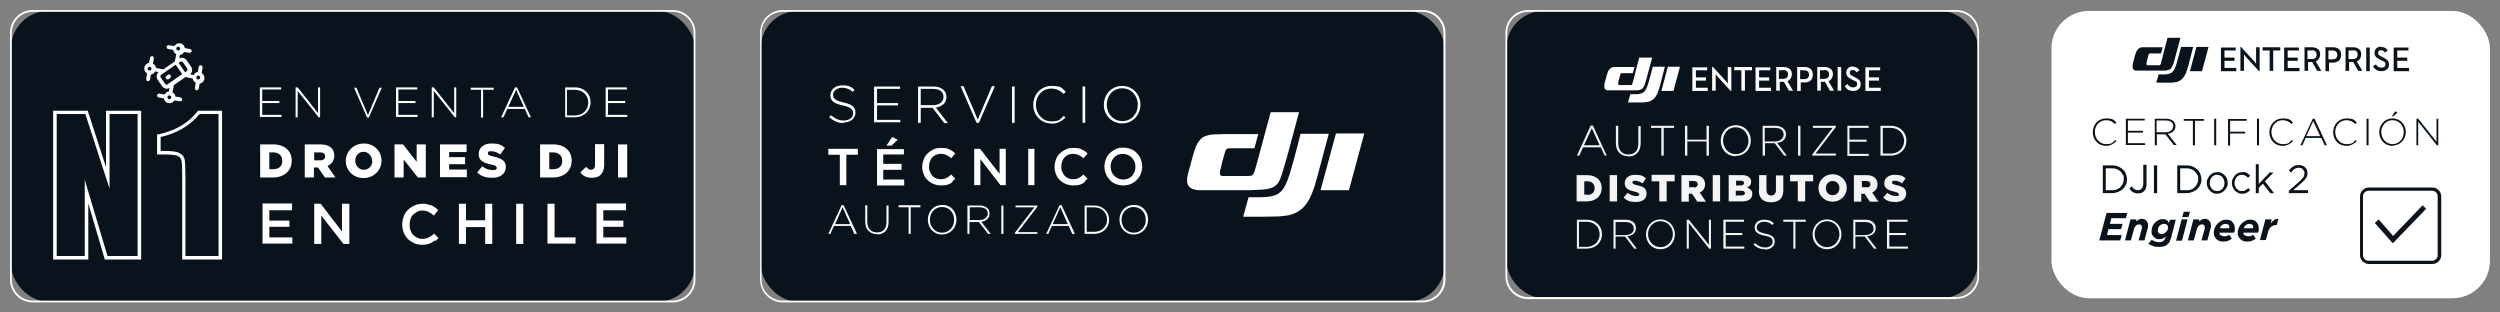 <svg xmlns="http://www.w3.org/2000/svg" id="Capa_1" viewBox="0 0 846.6 105.8"><rect x="0" y="0" width="846.6" height="105.8" fill="#808080" stroke="none"/><defs><style>
      .st0, .st1 {
        fill: #fff;
      }

      .st0, .st2 {
        fill-rule: evenodd;
      }

      .st3, .st2 {
        fill: #0a121b;
      }

      .st4 {
        fill: #f4f4f4;
      }
    </style></defs><g><rect class="st3" x="510.1" y="3.7" width="159.8" height="97.3" rx="12.7" ry="12.7"></rect><path class="st1" d="M662.5,101.3h-145c-4.3,0-7.7-3.5-7.7-7.7V11.1c0-4.3,3.5-7.7,7.7-7.7h145c4.3,0,7.7,3.5,7.7,7.7v82.4c0,4.3-3.5,7.7-7.7,7.7ZM517.5,4c-3.9,0-7.1,3.2-7.1,7.1v82.4c0,3.9,3.2,7.1,7.1,7.1h145c3.9,0,7.1-3.2,7.1-7.1V11.1c0-3.9-3.2-7.1-7.1-7.1h-145Z"></path></g><rect class="st1" x="694.7" y="3.7" width="148.5" height="97.3" rx="12.7" ry="12.7"></rect><g><path class="st2" d="M796.7,17.1h-1.4v2.9h1.4c1.1,0,1.7-.5,1.7-1.5s-.6-1.5-1.7-1.5M782.8,17.1h-1.4v2.9h1.4c1.1,0,1.7-.5,1.7-1.5s-.6-1.5-1.7-1.5M789.8,17.1h-1.3v3h1.3c1.1,0,1.7-.5,1.7-1.5s-.6-1.5-1.7-1.5M802.5,24.1h-1.2v-8h1.2v8ZM787.3,16h2.6c.9,0,1.6.2,2.1.6.5.4.8,1.1.8,2s-.3,1.5-.8,2c-.5.4-1.1.6-1.9.6h-.1s-1.3,0-1.3,0v2.9h-1.2v-8h2.6-2.6ZM796.7,16c.9,0,1.6.2,2.1.6.6.4.8,1.1.8,1.9s-.5,1.9-1.5,2.3h0s1.9,3.2,1.9,3.2h-1.4l-1.7-3h-1.4v3h-1.2v-8h2.7ZM782.8,16c.9,0,1.6.2,2.1.6.6.4.8,1.1.8,1.9s-.5,1.9-1.5,2.3h0s1.9,3.2,1.9,3.2h-1.4l-1.7-3h-1.4v3h-1.2v-8h2.7ZM778.5,16v1.1h-3.8v2.4h3.4v1.1h-3.4v2.4h4v1.1h-5.2v-8h5.1ZM757.1,16v1.1h-3.8v2.4h3.4v1.1h-3.4v2.4h4v1.1h-5.2v-8h5.1ZM772.2,16v1.1h-2.4v6.9h-1.2v-6.9h-2.4v-1.1h6ZM815.6,16v1.1h-3.8v2.4h3.4v1.1h-3.4v2.4h4v1.1h-5.2v-8h5.1ZM758.9,15.9l4.4,4.8c.1.1.2.3.4.5h0c0,0,.3.4.3.4h0c0-.2,0-.2,0-.2,0,0,0-.1,0-.2,0-.3,0-.5,0-.7h0v-4.5h1.2v8.1h-.2l-4.4-4.8c-.1-.1-.3-.3-.4-.5h0c0,0-.3-.4-.3-.4v.4c0,.3,0,.5,0,.7h0v4.5h-1.2v-8.1h.2ZM806.4,15.9c1,0,1.7.4,2.2,1.2h0c0,0-1,.7-1,.7-.3-.5-.7-.8-1.3-.8s-1,.3-1,.9.4.9,1.1,1.2h0s.5.3.5.3c.7.3,1.2.7,1.6,1,.4.4.5.9.5,1.5s-.2,1.2-.7,1.6c-.5.4-1.1.6-1.9.6s-1.3-.2-1.8-.5c-.4-.3-.7-.6-1-1.1h0c0-.1,1-.7,1-.7.2.4.5.6.7.8.3.2.7.3,1.1.3.9,0,1.4-.4,1.4-1.1s-.1-.6-.3-.8c-.2-.2-.5-.3-.9-.5h-.1s-.5-.3-.5-.3c-.6-.3-1.1-.6-1.4-.9-.3-.4-.5-.9-.5-1.4s.2-1.1.6-1.5c.4-.4,1-.6,1.6-.6"></path><path class="st2" d="M734.3,12.8h4.1c-.4,1.6-.9,3.2-1.3,4.8-.3,1.1-.6,2.2-.9,3.3-.1.5-.3,1-.5,1.4-.2.4-.3.7-.6,1-.2.2-.5.3-.8.4-.4.1-.8.2-1.2.2-.6,0-1.1,0-1.7,0-1.3,0-3.7,0-5,0-.5,0-.9,0-1.4,0-.3,0-.7,0-1,0-.2,0-.5,0-.7,0-.2,0-.3,0-.4-.1-.5-.2-.7-.6-.7-1.1,0-.3,0-.6,0-.8,0-.4.2-.8.3-1.2.2-.7.5-2.1.8-2.8.2-.6.5-1.1,1-1.5.3-.2.6-.3,1-.4.3,0,.5,0,.8,0,.4,0,.9,0,1.3,0,.6,0,1.2,0,1.9,0,1,0,2.1,0,3.1,0-.2.7-.4,1.4-.6,2.1-.9,0-1.9,0-2.8,0-.3,0-.5,0-.8,0,0,0-.2,0-.3,0-.1,0-.2.1-.2.2,0,.2-.1.3-.2.5,0,.3-.1.5-.2.8-.1.4-.2.8-.3,1.2,0,.1,0,.3-.1.4,0,.1,0,.2,0,.3,0,.1,0,.3,0,.4,0,.1.2.1.3.2.1,0,.3,0,.4,0,.2,0,.4,0,.6,0,.6,0,1.2,0,1.8,0,.3,0,.5,0,.8,0,.2,0,.4,0,.5,0,.1,0,.2,0,.3-.2,0,0,.1-.2.1-.3,0-.2.2-.5.2-.7.3-.9.5-1.8.7-2.7l.7-2.7.7-2.7h4.1-4.1ZM747.9,15.9l-2.2,8.2h-4.1l2.2-8.2h4.1ZM742.7,15.9c-.4,1.7-.9,3.3-1.3,5-.2.8-.4,1.7-.7,2.5-.2.8-.5,1.6-1,2.4-.5.8-1,1.3-1.9,1.7-.3.2-.7.3-1,.3-.5.1-1,.1-1.5.2-1.1,0-3.3,0-4.7,0h-.4s.8-2.8.8-2.8c.6,0,1.2,0,1.7,0,.6,0,1.2,0,1.7-.2.6-.1,1.1-.4,1.5-.9.4-.4.6-1,.8-1.5.4-1,.7-2.3,1-3.3.3-1.1.6-2.2.9-3.4h4.1Z"></path></g><g><path class="st0" d="M617.7,23.8h-1.4v2.9h1.4c1.1,0,1.7-.5,1.7-1.5s-.6-1.5-1.7-1.5M603.8,23.8h-1.4v2.9h1.4c1.1,0,1.7-.5,1.7-1.5s-.6-1.5-1.7-1.5M610.9,23.8h-1.3v3h1.3c1.1,0,1.7-.5,1.7-1.5s-.6-1.5-1.7-1.5M623.5,30.7h-1.2v-8h1.2v8ZM608.4,22.7h2.6c.9,0,1.6.2,2.1.6.5.4.8,1.1.8,2s-.3,1.5-.8,2c-.5.4-1.1.6-1.9.6h-.1s-1.3,0-1.3,0v2.9h-1.2v-8h2.6-2.6ZM617.8,22.7c.9,0,1.6.2,2.1.6.6.4.8,1.1.8,1.9s-.5,1.9-1.5,2.3h0s1.9,3.2,1.9,3.2h-1.4l-1.7-3h-1.4v3h-1.2v-8h2.7ZM603.9,22.7c.9,0,1.6.2,2.1.6.6.4.8,1.1.8,1.9s-.5,1.9-1.5,2.3h0s1.9,3.2,1.9,3.2h-1.4l-1.7-3h-1.4v3h-1.2v-8h2.7ZM599.5,22.7v1.1h-3.8v2.4h3.4v1.1h-3.4v2.4h4v1.1h-5.2v-8h5.1ZM578.1,22.7v1.1h-3.8v2.4h3.4v1.1h-3.4v2.4h4v1.1h-5.2v-8h5.1ZM593.3,22.7v1.1h-2.4v6.9h-1.2v-6.9h-2.4v-1.1h6ZM636.7,22.7v1.1h-3.8v2.4h3.4v1.1h-3.4v2.4h4v1.1h-5.2v-8h5.1ZM580,22.6l4.4,4.8c.1.1.2.3.4.5h0c0,0,.3.4.3.4h0c0-.2,0-.2,0-.2,0,0,0-.1,0-.2,0-.3,0-.5,0-.7h0v-4.5h1.2v8.1h-.2l-4.4-4.8c-.1-.1-.3-.3-.4-.5h0c0,0-.3-.4-.3-.4v.4c0,.3,0,.5,0,.7h0v4.5h-1.2v-8.1h.2ZM627.5,22.6c1,0,1.7.4,2.2,1.2h0c0,0-1,.7-1,.7-.3-.5-.7-.8-1.3-.8s-1,.3-1,.9.4.9,1.1,1.2h0s.5.3.5.3c.7.3,1.2.7,1.6,1,.4.4.5.9.5,1.5s-.2,1.2-.7,1.6c-.5.4-1.1.6-1.9.6s-1.3-.2-1.8-.5c-.4-.3-.7-.6-1-1.1h0c0-.1,1-.7,1-.7.2.4.5.6.7.8.3.2.7.3,1.1.3.9,0,1.4-.4,1.4-1.1s-.1-.6-.3-.8c-.2-.2-.5-.3-.9-.5h-.1s-.5-.3-.5-.3c-.6-.3-1.1-.6-1.4-.9-.3-.4-.5-.9-.5-1.4s.2-1.1.6-1.5c.4-.4,1-.6,1.6-.6"></path><path class="st0" d="M555.4,19.5h4.1c-.4,1.6-.9,3.2-1.3,4.8-.3,1.1-.6,2.2-.9,3.3-.1.5-.3,1-.5,1.4-.2.4-.3.7-.6,1-.2.2-.5.3-.8.4-.4.1-.8.2-1.2.2-.6,0-1.1,0-1.7,0-1.3,0-3.7,0-5,0-.5,0-.9,0-1.4,0-.3,0-.7,0-1,0-.2,0-.5,0-.7,0-.2,0-.3,0-.4-.1-.5-.2-.7-.6-.7-1.1,0-.3,0-.6,0-.8,0-.4.2-.8.3-1.2.2-.7.5-2.1.8-2.8.2-.6.5-1.1,1-1.5.3-.2.6-.3,1-.4.3,0,.5,0,.8,0,.4,0,.9,0,1.3,0,.6,0,1.2,0,1.9,0,1,0,2.1,0,3.1,0-.2.7-.4,1.4-.6,2.1-.9,0-1.9,0-2.8,0-.3,0-.5,0-.8,0,0,0-.2,0-.3,0-.1,0-.2.1-.2.2,0,.2-.1.3-.2.5,0,.3-.1.5-.2.8-.1.4-.2.8-.3,1.2,0,.1,0,.3-.1.4,0,.1,0,.2,0,.3,0,.1,0,.3,0,.4,0,.1.2.1.3.2.1,0,.3,0,.4,0,.2,0,.4,0,.6,0,.6,0,1.2,0,1.8,0,.3,0,.5,0,.8,0,.2,0,.4,0,.5,0,.1,0,.2,0,.3-.2,0,0,.1-.2.1-.3,0-.2.2-.5.2-.7.3-.9.5-1.8.7-2.7l.7-2.7.7-2.7h4.1-4.1ZM568.9,22.6l-2.2,8.2h-4.1l2.2-8.2h4.1ZM563.8,22.6c-.4,1.7-.9,3.3-1.3,5-.2.8-.4,1.7-.7,2.5-.2.8-.5,1.6-1,2.4-.5.8-1,1.3-1.9,1.7-.3.2-.7.3-1,.3-.5.1-1,.1-1.5.2-1.1,0-3.3,0-4.7,0h-.4s.8-2.8.8-2.8c.6,0,1.2,0,1.7,0,.6,0,1.2,0,1.7-.2.6-.1,1.1-.4,1.5-.9.4-.4.6-1,.8-1.5.4-1,.7-2.3,1-3.3.3-1.1.6-2.2.9-3.4h4.1Z"></path></g><g><path class="st3" d="M719.9,62.5c-.2.6-.6,1.1-1,1.5s-1,.7-1.6,1c-.6.2-1.3.4-2,.4h-3.2v-9.4h3.2c.7,0,1.4.1,2,.4.6.2,1.1.6,1.6,1s.8.9,1,1.5c.2.6.4,1.2.4,1.8s-.1,1.3-.4,1.9ZM718.9,59.3c-.2-.5-.4-.8-.8-1.2s-.7-.6-1.2-.8c-.5-.2-1-.3-1.6-.3h-2.2v7.4h2.2c.6,0,1.1,0,1.6-.3.5-.2.9-.4,1.2-.8.3-.3.6-.7.8-1.2.2-.4.3-.9.3-1.5s0-1-.3-1.5Z"></path><path class="st3" d="M726.7,63.7c-.1.4-.3.7-.6,1-.3.3-.6.5-.9.6-.4.1-.7.2-1.2.2-.7,0-1.3-.2-1.8-.5-.5-.3-.8-.7-1.1-1.2l.8-.7c.3.4.6.8.9,1s.7.3,1.2.3,1-.2,1.3-.6.5-.9.5-1.7v-6.3h1.1v6.3c0,.5,0,1-.2,1.4Z"></path><path class="st3" d="M730.5,56v9.4h-1.1v-9.4h1.1Z"></path><path class="st3" d="M745.1,62.5c-.2.6-.6,1.1-1,1.5s-1,.7-1.6,1c-.6.2-1.3.4-2,.4h-3.2v-9.4h3.2c.7,0,1.4.1,2,.4.6.2,1.1.6,1.6,1s.8.9,1,1.5c.2.6.4,1.2.4,1.8s-.1,1.3-.4,1.9ZM744.1,59.3c-.2-.5-.4-.8-.8-1.2s-.7-.6-1.2-.8c-.5-.2-1-.3-1.6-.3h-2.2v7.4h2.2c.6,0,1.1,0,1.6-.3.5-.2.9-.4,1.2-.8.3-.3.6-.7.8-1.2.2-.4.3-.9.3-1.5s0-1-.3-1.5Z"></path><path class="st3" d="M754.1,63.3c-.2.4-.4.8-.8,1.2-.3.3-.7.6-1.1.8-.4.2-.9.3-1.4.3s-1,0-1.4-.3c-.4-.2-.8-.4-1.1-.8s-.6-.7-.7-1.1c-.2-.4-.3-.9-.3-1.4s0-1,.3-1.4c.2-.4.4-.8.7-1.2.3-.3.7-.6,1.1-.8.4-.2.9-.3,1.5-.3s1,0,1.4.3c.4.2.8.4,1.1.8.3.3.6.7.7,1.1.2.4.3.9.3,1.4s0,1-.3,1.4ZM753.1,60.9c-.1-.3-.3-.6-.5-.9s-.5-.4-.8-.6c-.3-.1-.7-.2-1-.2s-.7,0-1,.2c-.3.1-.6.3-.8.6s-.4.5-.5.9c-.1.3-.2.7-.2,1s0,.7.2,1.1c.1.3.3.6.5.9s.5.4.8.6c.3.1.6.2,1,.2s.7,0,1-.2c.3-.1.6-.3.8-.6.2-.2.4-.5.5-.8.1-.3.2-.7.2-1s0-.7-.2-1.1Z"></path><path class="st3" d="M760.9,65.2c-.4.3-1,.4-1.6.4s-1,0-1.4-.3c-.4-.2-.8-.4-1.1-.8s-.6-.7-.7-1.1c-.2-.4-.3-.9-.3-1.4s0-1,.3-1.4c.2-.4.4-.8.7-1.2.3-.3.7-.6,1.1-.8.4-.2.9-.3,1.4-.3s.6,0,.9,0c.3,0,.5.1.7.3s.4.2.6.4c.2.2.4.3.5.5l-.7.7c-.3-.3-.6-.5-.9-.7-.3-.2-.7-.3-1.2-.3s-.7,0-1,.2c-.3.1-.6.3-.8.6s-.4.5-.5.9c-.1.3-.2.7-.2,1s0,.7.2,1.1c.1.3.3.6.5.9.2.2.5.4.8.6s.6.2,1,.2.8,0,1.2-.3c.3-.2.7-.4.9-.7l.7.6c-.3.4-.7.7-1.2,1Z"></path><path class="st3" d="M770,65.4h-1.2l-2.5-3.2-1.4,1.4v1.8h-1v-9.8h1v6.7l3.7-3.9h1.3l-2.9,3,3,3.9Z"></path><path class="st3" d="M777,57.2c-.4.3-.8.7-1.1,1.2l-.8-.6c.2-.3.4-.6.7-.8.2-.2.5-.5.7-.6.3-.2.6-.3.9-.4.3,0,.7-.1,1.1-.1s.8,0,1.2.2c.4.1.7.3.9.6.3.2.5.5.6.8.1.3.2.7.2,1.1s0,.7-.1.9c0,.3-.2.6-.4.8-.2.3-.4.6-.7.9s-.6.6-1.1,1l-2.5,2.2h5v1h-6.5v-.8l3.4-3c.4-.3.7-.6.9-.9.2-.3.5-.5.6-.7.2-.2.3-.5.3-.7s.1-.4.1-.7,0-.5-.2-.7-.2-.4-.4-.6c-.2-.2-.4-.3-.6-.4-.2,0-.5-.1-.7-.1-.5,0-1,.1-1.4.4Z"></path><path class="st3" d="M713.4,72.1h7l-.5,1.8h-4.9l-.5,1.9h4.3l-.5,1.8h-4.3l-.5,2h5l-.5,1.8h-7.1l2.5-9.4Z"></path><path class="st3" d="M721.5,74.3h2l-.2.7c.3-.2.5-.4.9-.6.3-.2.7-.3,1.1-.3.6,0,1.2.2,1.5.6.4.4.6.9.6,1.5s0,.4,0,.7c0,.2-.1.5-.2.7l-1,3.8h-2l1.1-3.9c0,0,0-.2,0-.3,0-.1,0-.2,0-.3,0-.3,0-.5-.3-.7-.2-.2-.4-.2-.7-.2s-.7.1-1,.4c-.3.3-.4.6-.6,1l-1.1,4h-2l1.9-7.2Z"></path><path class="st3" d="M729.2,83.3c-.7-.2-1.2-.4-1.7-.7l1.1-1.4c.4.2.8.4,1.2.6.4.1.9.2,1.3.2s.6,0,.9-.1.5-.2.7-.4c.2-.2.3-.3.4-.5.1-.2.2-.5.3-.7v-.2c-.3.3-.7.6-1,.7-.3.1-.7.2-1.2.2s-.7,0-1-.2-.6-.3-.8-.5c-.2-.2-.4-.5-.6-.8s-.2-.7-.2-1.1c0-.6.1-1.2.3-1.7.2-.5.5-1,.9-1.3.4-.4.8-.7,1.2-.9s1-.3,1.4-.3.6,0,.8.1c.2,0,.4.2.6.3s.3.2.4.4.2.3.3.5l.3-1.1h2l-1.5,5.8c0,.4-.2.7-.3.9s-.2.5-.3.7c0,.2-.2.4-.3.5s-.2.3-.4.4c-.3.3-.7.6-1.2.7-.5.2-1,.2-1.7.2s-1.4,0-2.1-.3ZM732.8,79c.3-.1.5-.3.7-.4.2-.2.3-.4.5-.7.1-.3.2-.5.2-.8,0-.4-.1-.7-.4-1-.3-.2-.6-.3-1-.3s-.6,0-.8.2c-.2.1-.5.3-.7.5-.2.2-.3.4-.4.7-.1.3-.2.5-.2.8,0,.4.1.7.4,1,.3.2.6.3,1,.3s.5,0,.8-.2Z"></path><path class="st3" d="M738.8,74.3h2l-1.9,7.2h-2l1.9-7.2ZM739.5,71.7h2.1l-.5,1.8h-2.1l.5-1.8Z"></path><path class="st3" d="M742.8,74.3h2l-.2.7c.3-.2.5-.4.9-.6.3-.2.7-.3,1.1-.3.6,0,1.2.2,1.5.6.4.4.6.9.6,1.5s0,.4,0,.7c0,.2-.1.5-.2.7l-1,3.8h-2l1.1-3.9c0,0,0-.2,0-.3,0-.1,0-.2,0-.3,0-.3,0-.5-.3-.7-.2-.2-.4-.2-.7-.2s-.7.1-1,.4c-.3.3-.4.6-.6,1l-1.1,4h-2l1.9-7.2Z"></path><path class="st3" d="M752.1,79.6c.3.3.7.4,1.2.4s.5,0,.8-.1c.2,0,.5-.2.8-.4l.9,1.3c-.3.3-.7.5-1.2.7-.4.2-1,.3-1.6.3s-1,0-1.4-.2c-.4-.1-.8-.4-1-.6-.3-.3-.5-.6-.7-1-.2-.4-.2-.8-.2-1.3s.1-1,.3-1.5.5-1,.9-1.4c.4-.4.8-.7,1.3-1s1.1-.4,1.7-.4.9,0,1.2.2c.4.1.7.3.9.6s.4.5.6.9c.1.3.2.7.2,1.1s0,.5,0,.8c0,.3-.2.6-.3.8h-4.9c0,.4.2.8.4,1ZM754.9,77.3c0-.2,0-.3,0-.5,0-.3,0-.5-.3-.7s-.5-.3-.9-.3-.9.1-1.2.4c-.4.3-.6.6-.8,1.1h3.1Z"></path><path class="st3" d="M760.2,79.6c.3.3.7.4,1.2.4s.5,0,.8-.1c.2,0,.5-.2.8-.4l.9,1.3c-.3.3-.7.5-1.2.7-.4.2-1,.3-1.6.3s-1,0-1.4-.2c-.4-.1-.8-.4-1-.6-.3-.3-.5-.6-.7-1-.2-.4-.2-.8-.2-1.3s.1-1,.3-1.5.5-1,.9-1.4c.4-.4.8-.7,1.3-1s1.1-.4,1.7-.4.9,0,1.2.2c.4.1.7.3.9.6s.4.5.6.9c.1.3.2.7.2,1.1s0,.5,0,.8c0,.3-.2.6-.3.8h-4.9c0,.4.2.8.4,1ZM763,77.3c0-.2,0-.3,0-.5,0-.3,0-.5-.3-.7s-.5-.3-.9-.3-.9.1-1.2.4c-.4.3-.6.6-.8,1.1h3.1Z"></path><path class="st3" d="M767.3,74.3h2l-.4,1.4c.4-.5.8-.9,1.2-1.2.4-.3.9-.4,1.5-.4l-.6,2.1h-.1c-.7,0-1.3.2-1.8.6-.5.4-.9,1.1-1.1,2l-.7,2.5h-2l1.9-7.2Z"></path></g><g><path class="st3" d="M823.7,89.4h-21.5c-1.6,0-3-1.3-3-3v-19.9c0-1.6,1.3-3,3-3h21.5c1.6,0,3,1.3,3,3v19.9c0,1.6-1.3,3-3,3ZM802.1,64.6c-1,0-1.9.8-1.9,1.9v19.9c0,1,.8,1.9,1.9,1.9h21.5c1,0,1.9-.8,1.9-1.9v-19.9c0-1-.8-1.9-1.9-1.9h-21.5Z"></path><polygon class="st3" points="810.3 82.4 804.2 75.5 805.5 74.3 810.4 79.9 820.4 69.5 821.6 70.7 810.3 82.4"></polygon></g><g><path class="st3" d="M713.2,49.4c-2.6,0-4.5-2-4.5-4.6h0c0-2.6,1.9-4.7,4.5-4.7s2.6.6,3.5,1.4l-.5.5c-.8-.8-1.7-1.3-3-1.3-2.2,0-3.8,1.8-3.8,4h0c0,2.3,1.7,4.1,3.8,4.1s2.2-.5,3.1-1.4l.4.4c-.9.9-2,1.6-3.6,1.6Z"></path><path class="st3" d="M719.9,49.2v-9h6.4v.6h-5.7v3.5h5.1v.6h-5.1v3.6h5.8v.6h-6.4Z"></path><path class="st3" d="M736.2,49.2l-2.9-3.7h-2.9v3.7h-.7v-9h3.8c1.9,0,3.2,1,3.2,2.5h0c0,1.5-1.1,2.4-2.6,2.6l3,3.8h-.8ZM736,42.8c0-1.2-.9-2-2.6-2h-3.1v4h3c1.5,0,2.6-.8,2.6-2h0Z"></path><path class="st3" d="M743.3,40.9v8.3h-.7v-8.3h-3.1v-.6h6.9v.6h-3.1Z"></path><path class="st3" d="M749.8,49.2v-9h.7v9h-.7Z"></path><path class="st3" d="M755.2,40.9v3.7h5.1v.6h-5.1v4.1h-.7v-9h6.3v.6h-5.6Z"></path><path class="st3" d="M764.3,49.2v-9h.7v9h-.7Z"></path><path class="st3" d="M773,49.4c-2.6,0-4.5-2-4.5-4.6h0c0-2.6,1.9-4.7,4.5-4.7s2.6.6,3.5,1.4l-.5.5c-.8-.8-1.7-1.3-3-1.3-2.2,0-3.8,1.8-3.8,4h0c0,2.3,1.7,4.1,3.8,4.1s2.2-.5,3.1-1.4l.4.4c-.9.9-2,1.6-3.6,1.6Z"></path><path class="st3" d="M787.2,49.2l-1.1-2.5h-5.3l-1.1,2.5h-.7l4.2-9h.6l4.2,9h-.7ZM783.4,40.9l-2.4,5.2h4.7l-2.4-5.2Z"></path><path class="st3" d="M794.6,49.4c-2.6,0-4.5-2-4.5-4.6h0c0-2.6,1.9-4.7,4.5-4.7s2.6.6,3.5,1.4l-.5.5c-.8-.8-1.7-1.3-3-1.3-2.2,0-3.8,1.8-3.8,4h0c0,2.3,1.7,4.1,3.8,4.1s2.2-.5,3.1-1.4l.4.4c-.9.9-2,1.6-3.6,1.6Z"></path><path class="st3" d="M801.4,49.2v-9h.7v9h-.7Z"></path><path class="st3" d="M810.2,49.4c-2.7,0-4.5-2.2-4.5-4.6h0c0-2.5,1.8-4.7,4.5-4.7s4.5,2.2,4.5,4.6t0,0c0,2.4-1.8,4.6-4.5,4.6ZM814,44.7c0-2.2-1.6-4-3.8-4s-3.8,1.8-3.8,4h0c0,2.2,1.6,4.1,3.8,4.1s3.8-1.8,3.8-4h0ZM810,39.4l1.1-1.7.8.4-1.4,1.3h-.5Z"></path><path class="st3" d="M825.2,49.2l-6.3-8v8h-.6v-9h.6l6.2,7.8v-7.8h.6v9h-.5Z"></path></g><g><rect class="st3" x="257.6" y="3.7" width="231.6" height="98.5" rx="12.7" ry="12.7"></rect><path class="st1" d="M481.8,102.4h-216.7c-4.3,0-7.7-3.5-7.7-7.7V11.1c0-4.3,3.5-7.7,7.7-7.7h216.7c4.3,0,7.7,3.5,7.7,7.7v83.6c0,4.3-3.5,7.7-7.7,7.7ZM265,4c-3.9,0-7.1,3.2-7.1,7.1v83.6c0,3.9,3.2,7.1,7.1,7.1h216.7c3.9,0,7.1-3.2,7.1-7.1V11.1c0-3.9-3.2-7.1-7.1-7.1h-216.7Z"></path></g><path class="st0" d="M430.3,38h9.6c-1,3.7-2,7.5-3,11.2-.7,2.6-1.4,5.2-2.2,7.8-.3,1.1-.7,2.3-1.1,3.4-.4.9-.7,1.7-1.5,2.3-.5.5-1.1.8-1.8,1-.9.3-1.8.4-2.7.5-1.3.1-2.6.1-4,.2-3,0-8.6,0-11.6,0-1.1,0-2.2,0-3.3,0-.8,0-1.6,0-2.4,0-.5,0-1.1,0-1.6-.2-.4,0-.7-.2-1-.3-1.1-.5-1.7-1.4-1.7-2.6,0-.7,0-1.3.2-1.9.2-.9.4-1.8.7-2.7.4-1.7,1.3-4.9,1.9-6.6.5-1.3,1.2-2.6,2.4-3.5.7-.5,1.4-.7,2.3-.9.6-.1,1.2-.2,1.8-.2,1,0,2,0,3.1-.1,1.5,0,2.9,0,4.4,0,2.4,0,4.8,0,7.3,0-.4,1.6-.9,3.2-1.3,4.8-2.2,0-4.3,0-6.5,0-.6,0-1.3,0-1.9,0-.2,0-.4,0-.7.1-.3,0-.4.3-.6.5-.2.4-.3.8-.4,1.2-.2.6-.3,1.2-.5,1.8-.3.9-.5,1.9-.7,2.8,0,.3-.2.7-.3,1,0,.2-.1.5-.1.7,0,.3,0,.6.1.9.2.3.5.3.7.4.3,0,.6,0,.9,0,.5,0,1,0,1.5,0,1.4,0,2.7,0,4.1,0,.6,0,1.3,0,1.9,0,.4,0,.9,0,1.3-.1.3,0,.6-.2.8-.5.1-.2.2-.4.3-.6.2-.5.4-1.1.5-1.6.6-2.1,1.2-4.2,1.7-6.2l1.7-6.3,1.7-6.3h9.6-9.6ZM462,45.2l-5.2,19.2h-9.6l5.2-19.2h9.6ZM450,45.2c-1,3.9-2.1,7.7-3.1,11.6-.5,1.9-1,3.9-1.6,5.8-.6,1.9-1.3,3.8-2.3,5.5-1.1,1.8-2.4,3.1-4.3,4-.8.4-1.5.6-2.3.8-1.2.2-2.3.3-3.5.4-2.6.1-7.8.1-10.9.1h-1s1.8-6.6,1.8-6.6c1.3,0,2.7,0,4,0,1.3,0,2.7-.1,4-.4,1.4-.3,2.5-.9,3.4-2,.8-1,1.4-2.3,1.9-3.6.8-2.2,1.7-5.4,2.3-7.7.7-2.6,1.4-5.2,2-7.8h9.6Z"></path><g><path class="st1" d="M285.8,41.7c-2,0-3.5-.7-5-2l.6-.7c1.4,1.2,2.6,1.8,4.4,1.8s3.1-1,3.1-2.4h0c0-1.3-.7-2.1-3.5-2.7-3-.6-4.2-1.6-4.2-3.5h0c0-1.9,1.7-3.3,4-3.3s3,.5,4.2,1.5l-.6.7c-1.2-1-2.3-1.4-3.7-1.4s-3,1-3,2.3h0c0,1.3.7,2.1,3.6,2.7,2.8.6,4,1.6,4,3.4h0c0,2-1.7,3.4-4.1,3.4Z"></path><path class="st1" d="M296,41.6v-12.3h8.8v.8h-7.8v4.8h7.1v.8h-7.1v4.9h7.9v.8h-8.8Z"></path><path class="st1" d="M319.7,41.6l-3.9-5.1h-4v5.1h-.9v-12.3h5.2c2.7,0,4.4,1.4,4.4,3.5h0c0,2.1-1.5,3.3-3.6,3.6l4.1,5.3h-1.2ZM319.5,32.8c0-1.7-1.3-2.7-3.5-2.7h-4.2v5.5h4.1c2.1,0,3.6-1,3.6-2.8h0Z"></path><path class="st1" d="M331.5,41.6h-.8l-5.4-12.4h1l4.8,11.3,4.8-11.3h1l-5.4,12.4Z"></path><path class="st1" d="M342.7,41.6v-12.3h.9v12.3h-.9Z"></path><path class="st1" d="M356,41.8c-3.5,0-6.1-2.8-6.1-6.3h0c0-3.5,2.6-6.4,6.2-6.4s3.5.8,4.8,2l-.7.7c-1.1-1-2.3-1.8-4.2-1.8-3,0-5.2,2.4-5.2,5.5h0c0,3.1,2.3,5.6,5.2,5.6s3-.7,4.2-1.9l.6.6c-1.3,1.3-2.7,2.1-4.9,2.1Z"></path><path class="st1" d="M366.6,41.6v-12.3h.9v12.3h-.9Z"></path><path class="st1" d="M380,41.8c-3.7,0-6.2-3-6.2-6.3h0c0-3.4,2.5-6.4,6.2-6.4s6.2,3,6.2,6.3t0,0c0,3.4-2.5,6.4-6.2,6.4ZM385.3,35.4c0-3-2.2-5.5-5.3-5.5s-5.2,2.5-5.2,5.5h0c0,3.1,2.2,5.6,5.3,5.6s5.2-2.5,5.2-5.5h0Z"></path><path class="st1" d="M286.6,62.7h-2.2v-10.3h-3.9v-2h10v2h-3.9v10.3Z"></path><path class="st1" d="M306.1,52.3h-7v3.2h6.2v2h-6.2v3.3h7.1v2h-9.2v-12.3h9.1v2ZM300.2,49.3l1.9-2.9,1.9.9-2.1,2h-1.7Z"></path><path class="st1" d="M322.6,61.6c-.3.3-.7.5-1.1.7-.4.2-.8.3-1.3.4-.5,0-1,.1-1.6.1-.9,0-1.7-.2-2.5-.5s-1.4-.8-2-1.3c-.6-.6-1-1.2-1.3-2-.3-.8-.5-1.6-.5-2.5s.2-1.7.5-2.5c.3-.8.7-1.5,1.3-2,.6-.6,1.2-1,2-1.4s1.6-.5,2.6-.5,1.1,0,1.5.1c.5,0,.9.2,1.3.4.4.2.7.4,1.1.6.3.2.6.5.9.8l-1.4,1.6c-.5-.5-1-.8-1.6-1.1-.6-.3-1.2-.4-1.9-.4s-1.1.1-1.6.3c-.5.2-.9.5-1.3.9-.4.4-.6.9-.8,1.4-.2.5-.3,1.1-.3,1.7s0,1.2.3,1.7c.2.5.5,1,.8,1.4.4.4.8.7,1.3.9.5.2,1,.3,1.6.3s1.4-.1,1.9-.4c.5-.3,1.1-.7,1.6-1.2l1.4,1.4c-.3.3-.6.6-1,.9Z"></path><path class="st1" d="M338.5,50.4h2.1v12.3h-1.8l-6.8-8.8v8.8h-2.1v-12.3h2l6.6,8.5v-8.5Z"></path><path class="st1" d="M350.3,50.4v12.3h-2.1v-12.3h2.1Z"></path><path class="st1" d="M367.4,61.6c-.3.3-.7.5-1.1.7-.4.2-.8.3-1.3.4-.5,0-1,.1-1.6.1-.9,0-1.7-.2-2.5-.5s-1.4-.8-2-1.3c-.6-.6-1-1.2-1.3-2-.3-.8-.5-1.6-.5-2.5s.2-1.7.5-2.5c.3-.8.7-1.5,1.3-2,.6-.6,1.2-1,2-1.4s1.6-.5,2.6-.5,1.1,0,1.5.1c.5,0,.9.2,1.3.4.4.2.7.4,1.1.6.3.2.6.5.9.8l-1.4,1.6c-.5-.5-1-.8-1.6-1.1-.6-.3-1.2-.4-1.9-.4s-1.1.1-1.6.3c-.5.2-.9.5-1.3.9-.4.4-.6.9-.8,1.4-.2.5-.3,1.1-.3,1.7s0,1.2.3,1.7c.2.5.5,1,.8,1.4.4.4.8.7,1.3.9.5.2,1,.3,1.6.3s1.4-.1,1.9-.4c.5-.3,1.1-.7,1.6-1.2l1.4,1.4c-.3.3-.6.6-1,.9Z"></path><path class="st1" d="M386.3,58.9c-.3.8-.8,1.5-1.3,2-.6.6-1.3,1-2,1.4-.8.3-1.7.5-2.6.5s-1.8-.2-2.6-.5c-.8-.3-1.5-.8-2-1.4s-1-1.2-1.3-2c-.3-.8-.5-1.6-.5-2.5s.2-1.7.5-2.5c.3-.8.8-1.5,1.3-2,.6-.6,1.3-1,2-1.4s1.7-.5,2.6-.5,1.8.2,2.6.5c.8.3,1.5.8,2,1.4.6.6,1,1.2,1.3,2,.3.8.5,1.6.5,2.5s-.2,1.7-.5,2.5ZM384.2,54.8c-.2-.5-.5-1-.9-1.4-.4-.4-.8-.7-1.3-.9-.5-.2-1.1-.4-1.7-.4s-1.2.1-1.7.3c-.5.2-.9.5-1.3.9-.4.4-.6.9-.9,1.4-.2.5-.3,1.1-.3,1.7s.1,1.2.3,1.7c.2.5.5,1,.9,1.4.4.4.8.7,1.3.9.5.2,1.1.4,1.7.4s1.2-.1,1.7-.3c.5-.2.9-.5,1.3-.9.4-.4.6-.9.9-1.4.2-.5.3-1.1.3-1.7s-.1-1.2-.3-1.7Z"></path><path class="st1" d="M289.3,79.2l-1.2-2.7h-5.7l-1.2,2.7h-.7l4.5-9.7h.7l4.5,9.7h-.8ZM285.3,70.3l-2.5,5.6h5.1l-2.5-5.6Z"></path><path class="st1" d="M297,79.3c-2.3,0-4-1.5-4-4.2v-5.6h.7v5.6c0,2.3,1.2,3.6,3.3,3.6s3.2-1.2,3.2-3.5v-5.6h.7v5.6c0,2.8-1.6,4.2-4,4.2Z"></path><path class="st1" d="M308.4,70.2v9h-.7v-9h-3.4v-.7h7.4v.7h-3.4Z"></path><path class="st1" d="M319,79.4c-2.9,0-4.8-2.3-4.8-5h0c0-2.7,1.9-5,4.9-5s4.8,2.3,4.8,5t0,0c0,2.6-1.9,5-4.9,5ZM323.1,74.4c0-2.4-1.7-4.3-4.1-4.3s-4.1,1.9-4.1,4.3h0c0,2.4,1.7,4.4,4.1,4.4s4.1-1.9,4.1-4.3h0Z"></path><path class="st1" d="M334.6,79.2l-3.1-4h-3.2v4h-.7v-9.6h4.1c2.1,0,3.4,1.1,3.4,2.7h0c0,1.6-1.2,2.6-2.8,2.8l3.2,4.1h-.9ZM334.5,72.3c0-1.3-1-2.1-2.8-2.1h-3.3v4.3h3.3c1.6,0,2.8-.8,2.8-2.2h0Z"></path><path class="st1" d="M339.1,79.2v-9.6h.7v9.6h-.7Z"></path><path class="st1" d="M343.7,79.2v-.4l6.6-8.6h-6.4v-.6h7.4v.4l-6.6,8.6h6.6v.6h-7.6Z"></path><path class="st1" d="M363.1,79.2l-1.2-2.7h-5.7l-1.2,2.7h-.7l4.5-9.7h.7l4.5,9.7h-.8ZM359,70.3l-2.5,5.6h5.1l-2.5-5.6Z"></path><path class="st1" d="M370.5,79.2h-3.2v-9.6h3.2c3,0,5.1,2.1,5.1,4.8h0c0,2.7-2.1,4.8-5.1,4.8ZM374.9,74.4c0-2.3-1.7-4.2-4.4-4.2h-2.5v8.3h2.5c2.7,0,4.4-1.8,4.4-4.1h0Z"></path><path class="st1" d="M383.9,79.4c-2.9,0-4.8-2.3-4.8-5h0c0-2.7,1.9-5,4.9-5s4.8,2.3,4.8,5t0,0c0,2.6-1.9,5-4.9,5ZM388,74.4c0-2.4-1.7-4.3-4.1-4.3s-4.1,1.9-4.1,4.3h0c0,2.4,1.7,4.4,4.1,4.4s4.1-1.9,4.1-4.3h0Z"></path></g><g><rect class="st3" x="3.7" y="3.7" width="231.6" height="98.5" rx="12.7" ry="12.7"></rect><path class="st1" d="M227.8,102.4H11.1c-4.3,0-7.7-3.5-7.7-7.7V11.1c0-4.3,3.5-7.7,7.7-7.7h216.7c4.3,0,7.7,3.5,7.7,7.7v83.6c0,4.3-3.5,7.7-7.7,7.7ZM11.1,4c-3.9,0-7.1,3.2-7.1,7.1v83.6c0,3.9,3.2,7.1,7.1,7.1h216.7c3.9,0,7.1-3.2,7.1-7.1V11.1c0-3.9-3.2-7.1-7.1-7.1H11.1Z"></path></g><g><path class="st1" d="M47.7,87.9h-12.2l-5.6-19v19h-11.9v-50.4h11.7l6.2,19.1v-19.1h11.9v50.4ZM36.4,86.7h10.2v-48.1h-9.5v25.3l-8.2-25.3h-9.7v48.1h9.5v-25.8l7.7,25.8Z"></path><path class="st1" d="M75.2,87.9h-13.5v-27c0-4.7-.1-6.2-.3-6.7-.1-.6-.5-1-1.2-1.4-.5-.2-1.8-.5-5.2-.5h-1.8v-6.8h.5c5.8-1.3,10.2-3.9,13.2-7.8l.2-.2h8.1v50.4ZM62.9,86.7h11.1v-48.1h-6.4c-3.1,3.8-7.5,6.5-13.2,7.8v4.7h.6c3,0,4.8.2,5.7.7,1,.5,1.6,1.2,1.8,2.1.2.8.3,3.1.3,7v25.8Z"></path></g><g><g><path class="st4" d="M543.4,52.7l-1.3-2.8h-6l-1.3,2.8h-.8l4.7-10.2h.7l4.7,10.2h-.8ZM539.1,43.3l-2.7,5.9h5.3l-2.7-5.9Z"></path><path class="st4" d="M551.4,52.9c-2.4,0-4.2-1.5-4.2-4.4v-5.9h.8v5.9c0,2.4,1.3,3.8,3.4,3.8s3.4-1.2,3.4-3.7v-5.9h.8v5.8c0,2.9-1.7,4.5-4.2,4.5Z"></path><path class="st4" d="M563.4,43.3v9.4h-.8v-9.4h-3.5v-.7h7.8v.7h-3.5Z"></path><path class="st4" d="M577.9,52.7v-4.8h-6.5v4.8h-.8v-10.1h.8v4.7h6.5v-4.7h.8v10.1h-.8Z"></path><path class="st4" d="M587.8,52.9c-3.1,0-5.1-2.4-5.1-5.2h0c0-2.8,2-5.3,5.1-5.3s5.1,2.4,5.1,5.2t0,0c0,2.8-2,5.2-5.1,5.2ZM592.1,47.7c0-2.5-1.8-4.6-4.3-4.6s-4.3,2-4.3,4.5h0c0,2.5,1.8,4.6,4.3,4.6s4.3-2,4.3-4.5h0Z"></path><path class="st4" d="M604.2,52.7l-3.2-4.2h-3.3v4.2h-.8v-10.1h4.3c2.2,0,3.6,1.2,3.6,2.9h0c0,1.7-1.3,2.7-3,2.9l3.3,4.3h-1ZM604,45.5c0-1.4-1.1-2.2-2.9-2.2h-3.5v4.6h3.4c1.7,0,3-.9,3-2.3h0Z"></path><path class="st4" d="M608.9,52.7v-10.1h.8v10.1h-.8Z"></path><path class="st4" d="M613.7,52.7v-.4l6.9-9h-6.7v-.7h7.8v.4l-6.9,9h6.9v.7h-8Z"></path><path class="st4" d="M625.6,52.7v-10.1h7.2v.7h-6.5v4h5.8v.7h-5.8v4.1h6.5v.7h-7.3Z"></path><path class="st4" d="M640.2,52.7h-3.4v-10.1h3.4c3.2,0,5.4,2.2,5.4,5h0c0,2.9-2.2,5.1-5.4,5.1ZM644.8,47.7c0-2.4-1.8-4.4-4.6-4.4h-2.6v8.7h2.6c2.8,0,4.6-1.9,4.6-4.3h0Z"></path></g><g><path class="st4" d="M534,59.3h3.4c3.2,0,5,1.8,5,4.4h0c0,2.6-1.9,4.5-5.1,4.5h-3.4v-8.9ZM537.5,66c1.5,0,2.5-.8,2.5-2.3h0c0-1.5-1-2.3-2.5-2.3h-1v4.5h1Z"></path><path class="st4" d="M545.1,59.3h2.5v8.9h-2.5v-8.9Z"></path><path class="st4" d="M549.8,66.9l1.4-1.6c.9.7,1.9,1.1,2.9,1.1s1-.2,1-.6h0c0-.4-.3-.6-1.5-.9-1.9-.4-3.4-1-3.4-2.8h0c0-1.7,1.3-2.9,3.5-2.9s2.7.4,3.7,1.2l-1.2,1.7c-.8-.6-1.7-.9-2.5-.9s-.9.3-.9.6h0c0,.4.3.6,1.5.9,2.1.4,3.3,1.1,3.3,2.8h0c0,1.9-1.4,2.9-3.6,2.9s-3.1-.5-4.2-1.5Z"></path><path class="st4" d="M562,61.4h-2.7v-2.2h7.8v2.2h-2.7v6.8h-2.5v-6.8Z"></path><path class="st4" d="M569.5,59.3h4.2c1.4,0,2.3.4,2.9,1,.5.5.8,1.2.8,2.1h0c0,1.4-.7,2.3-1.8,2.8l2.1,3.1h-2.9l-1.8-2.7h-1.1v2.7h-2.5v-8.9ZM573.6,63.5c.8,0,1.3-.4,1.3-1.1h0c0-.7-.5-1.1-1.3-1.1h-1.6v2.1h1.6Z"></path><path class="st4" d="M580,59.3h2.5v8.9h-2.5v-8.9Z"></path><path class="st4" d="M585.4,59.3h4.6c1.1,0,1.9.3,2.4.8.4.4.6.8.6,1.4h0c0,1.1-.6,1.7-1.4,2,1.1.4,1.8,1,1.8,2.2h0c0,1.6-1.3,2.5-3.4,2.5h-4.6v-8.9ZM589.4,62.8c.8,0,1.2-.3,1.2-.8h0c0-.5-.4-.8-1.1-.8h-1.6v1.6h1.6ZM589.7,66.2c.8,0,1.2-.3,1.2-.8h0c0-.5-.4-.8-1.2-.8h-1.9v1.6h1.9Z"></path><path class="st4" d="M595.7,64.3v-5h2.5v5c0,1.3.7,1.9,1.6,1.9s1.6-.6,1.6-1.8v-5h2.5v5c0,2.9-1.6,4.1-4.2,4.1s-4.1-1.3-4.1-4.1Z"></path><path class="st4" d="M608.9,61.4h-2.7v-2.2h7.8v2.2h-2.7v6.8h-2.5v-6.8Z"></path><path class="st4" d="M615.8,63.7h0c0-2.6,2.1-4.7,4.8-4.7s4.8,2.1,4.8,4.6h0c0,2.6-2.1,4.7-4.8,4.7s-4.8-2.1-4.8-4.6ZM622.9,63.7h0c0-1.3-.9-2.4-2.3-2.4s-2.3,1.1-2.3,2.4h0c0,1.3.9,2.4,2.3,2.4s2.3-1.1,2.3-2.4Z"></path><path class="st4" d="M627.9,59.3h4.2c1.4,0,2.3.4,2.9,1,.5.5.8,1.2.8,2.1h0c0,1.4-.7,2.3-1.8,2.8l2.1,3.1h-2.9l-1.8-2.7h-1.1v2.7h-2.5v-8.9ZM632.1,63.5c.8,0,1.3-.4,1.3-1.1h0c0-.7-.5-1.1-1.3-1.1h-1.6v2.1h1.6Z"></path><path class="st4" d="M637.7,66.9l1.4-1.6c.9.7,1.9,1.1,2.9,1.1s1-.2,1-.6h0c0-.4-.3-.6-1.5-.9-1.9-.4-3.4-1-3.4-2.8h0c0-1.7,1.3-2.9,3.5-2.9s2.7.4,3.7,1.2l-1.2,1.7c-.8-.6-1.7-.9-2.5-.9s-.9.3-.9.6h0c0,.4.3.6,1.5.9,2.1.4,3.3,1.1,3.3,2.8h0c0,1.9-1.4,2.9-3.6,2.9s-3.1-.5-4.2-1.5Z"></path></g><g><path class="st4" d="M537.3,84.2h-3.3v-9.8h3.3c3.1,0,5.2,2.1,5.2,4.9h0c0,2.8-2.1,4.9-5.2,4.9ZM541.7,79.3c0-2.3-1.7-4.2-4.5-4.2h-2.5v8.5h2.5c2.7,0,4.5-1.9,4.5-4.2h0Z"></path><path class="st4" d="M553.4,84.2l-3.1-4.1h-3.2v4.1h-.7v-9.8h4.1c2.1,0,3.5,1.1,3.5,2.8h0c0,1.7-1.2,2.6-2.9,2.8l3.2,4.2h-.9ZM553.2,77.3c0-1.3-1-2.1-2.8-2.1h-3.3v4.4h3.3c1.6,0,2.9-.8,2.9-2.2h0Z"></path><path class="st4" d="M562.3,84.4c-3,0-4.9-2.4-4.9-5h0c0-2.7,2-5.1,4.9-5.1s4.9,2.4,4.9,5t0,0c0,2.7-2,5.1-4.9,5.1ZM566.5,79.3c0-2.4-1.8-4.4-4.2-4.4s-4.2,2-4.2,4.4h0c0,2.4,1.8,4.4,4.2,4.4s4.2-2,4.2-4.4h0Z"></path><path class="st4" d="M578.8,84.2l-6.9-8.7v8.7h-.7v-9.8h.7l6.8,8.5v-8.5h.7v9.8h-.5Z"></path><path class="st4" d="M583.6,84.2v-9.8h7v.7h-6.2v3.8h5.6v.7h-5.6v3.9h6.3v.7h-7Z"></path><path class="st4" d="M597.7,84.4c-1.6,0-2.8-.5-3.9-1.6l.5-.5c1.1,1,2.1,1.5,3.5,1.5s2.5-.8,2.5-1.9h0c0-1.1-.5-1.7-2.8-2.1-2.4-.5-3.3-1.3-3.3-2.8h0c0-1.5,1.3-2.6,3.1-2.6s2.4.4,3.4,1.2l-.5.6c-.9-.8-1.8-1.1-2.9-1.1s-2.4.8-2.4,1.8h0c0,1.1.5,1.7,2.9,2.2,2.3.5,3.2,1.3,3.2,2.7h0c0,1.6-1.4,2.7-3.2,2.7Z"></path><path class="st4" d="M608,75.1v9.1h-.7v-9.1h-3.4v-.7h7.6v.7h-3.4Z"></path><path class="st4" d="M618.7,84.4c-3,0-4.9-2.4-4.9-5h0c0-2.7,2-5.1,4.9-5.1s4.9,2.4,4.9,5t0,0c0,2.7-2,5.1-4.9,5.1ZM622.9,79.3c0-2.4-1.8-4.4-4.2-4.4s-4.2,2-4.2,4.4h0c0,2.4,1.8,4.4,4.2,4.4s4.2-2,4.2-4.4h0Z"></path><path class="st4" d="M634.6,84.2l-3.1-4.1h-3.2v4.1h-.7v-9.8h4.1c2.1,0,3.5,1.1,3.5,2.8h0c0,1.7-1.2,2.6-2.9,2.8l3.2,4.2h-.9ZM634.4,77.3c0-1.3-1-2.1-2.8-2.1h-3.3v4.4h3.3c1.6,0,2.9-.8,2.9-2.2h0Z"></path><path class="st4" d="M639,84.2v-9.8h7v.7h-6.2v3.8h5.6v.7h-5.6v3.9h6.3v.7h-7Z"></path></g></g><g><path class="st1" d="M88,39.7v-10.1h7.2v.7h-6.4v3.9h5.8v.7h-5.8v4h6.5v.7h-7.2Z"></path><path class="st1" d="M107.9,39.7l-7.1-8.9v8.9h-.7v-10.1h.7l6.9,8.7v-8.7h.7v10.1h-.6Z"></path><path class="st1" d="M125,39.8h-.7l-4.4-10.1h.8l3.9,9.3,3.9-9.3h.8l-4.4,10.1Z"></path><path class="st1" d="M134.1,39.7v-10.1h7.2v.7h-6.4v3.9h5.8v.7h-5.8v4h6.5v.7h-7.2Z"></path><path class="st1" d="M154,39.7l-7.1-8.9v8.9h-.7v-10.1h.7l6.9,8.7v-8.7h.7v10.1h-.6Z"></path><path class="st1" d="M163.6,30.4v9.4h-.7v-9.4h-3.5v-.7h7.8v.7h-3.5Z"></path><path class="st1" d="M179,39.7l-1.3-2.8h-5.9l-1.3,2.8h-.8l4.7-10.1h.7l4.7,10.1h-.8ZM174.8,30.4l-2.7,5.8h5.3l-2.6-5.8Z"></path><path class="st1" d="M194.7,39.7h-3.3v-10.1h3.3c3.2,0,5.3,2.2,5.3,5h0c0,2.9-2.2,5.1-5.3,5.1ZM199.2,34.7c0-2.4-1.8-4.3-4.6-4.3h-2.6v8.7h2.6c2.8,0,4.6-1.9,4.6-4.3h0Z"></path><path class="st1" d="M205.1,39.7v-10.1h7.2v.7h-6.4v3.9h5.8v.7h-5.8v4h6.5v.7h-7.2Z"></path></g><g><path class="st1" d="M88.2,48.9h4.3c4,0,6.3,2.3,6.3,5.5h0c0,3.3-2.4,5.7-6.4,5.7h-4.3v-11.2ZM92.5,57.3c1.9,0,3.1-1,3.1-2.8h0c0-1.8-1.2-2.9-3.1-2.9h-1.3v5.7h1.3Z"></path><path class="st1" d="M103.2,48.9h5.3c1.7,0,2.9.4,3.7,1.2.7.6,1,1.5,1,2.6h0c0,1.7-.9,2.9-2.3,3.5l2.7,3.9h-3.6l-2.3-3.4h-1.4v3.4h-3.1v-11.2ZM108.4,54.3c1.1,0,1.7-.5,1.7-1.3h0c0-.9-.6-1.4-1.7-1.4h-2v2.7h2Z"></path><path class="st1" d="M117.1,54.5h0c0-3.2,2.6-5.9,6.1-5.9s6,2.6,6,5.8h0c0,3.2-2.6,5.9-6.1,5.9s-6-2.6-6-5.8ZM126,54.5h0c0-1.6-1.2-3.1-2.9-3.1s-2.8,1.4-2.8,3h0c0,1.6,1.2,3.1,2.9,3.1s2.9-1.4,2.9-3Z"></path><path class="st1" d="M133.6,48.9h2.9l4.6,5.9v-5.9h3.1v11.2h-2.7l-4.8-6.1v6.1h-3.1v-11.2Z"></path><path class="st1" d="M149,48.9h9v2.6h-5.9v1.7h5.4v2.4h-5.4v1.8h6v2.6h-9.1v-11.2Z"></path><path class="st1" d="M161.6,58.4l1.7-2.1c1.1.9,2.3,1.3,3.6,1.3s1.3-.3,1.3-.8h0c0-.5-.4-.8-1.9-1.1-2.4-.5-4.2-1.2-4.2-3.5h0c0-2.1,1.6-3.6,4.3-3.6s3.4.5,4.6,1.5l-1.6,2.2c-1-.7-2.1-1.1-3.1-1.1s-1.1.3-1.1.7h0c0,.5.4.8,1.9,1.1,2.6.6,4.2,1.4,4.2,3.5h0c0,2.3-1.8,3.7-4.5,3.7s-3.9-.6-5.3-1.9Z"></path><path class="st1" d="M183,48.9h4.3c4,0,6.3,2.3,6.3,5.5h0c0,3.3-2.4,5.7-6.4,5.7h-4.3v-11.2ZM187.3,57.3c1.9,0,3.1-1,3.1-2.8h0c0-1.8-1.2-2.9-3.1-2.9h-1.3v5.7h1.3Z"></path><path class="st1" d="M196.5,58.4l2-1.9c.5.7,1.1,1,1.7,1s1.3-.5,1.3-1.6v-7.1h3.1v7.1c0,1.4-.4,2.4-1.1,3.2s-1.8,1.1-3.1,1.1c-2,0-3.2-.8-3.9-1.9Z"></path><path class="st1" d="M209.3,48.9h3.1v11.2h-3.1v-11.2Z"></path></g><g><path class="st1" d="M98.9,71.2h-7.7v3.5h6.8v2.1h-6.8v3.6h7.8v2.1h-10.1v-13.6h10v2.1Z"></path><path class="st1" d="M115.9,69h2.4v13.6h-2l-7.5-9.6v9.6h-2.4v-13.6h2.2l7.2,9.4v-9.4Z"></path><path class="st1" d="M147.3,81.4c-.4.3-.8.5-1.2.8-.4.2-.9.4-1.4.5-.5.1-1.1.2-1.7.2-1,0-1.9-.2-2.7-.5-.8-.4-1.6-.9-2.2-1.5-.6-.6-1.1-1.4-1.4-2.2s-.5-1.8-.5-2.7.2-1.9.5-2.7c.3-.9.8-1.6,1.4-2.2.6-.6,1.4-1.1,2.2-1.5s1.8-.6,2.8-.6,1.2,0,1.7.2,1,.2,1.4.4.8.4,1.2.7c.4.3.7.5,1,.9l-1.5,1.8c-.5-.5-1.1-.9-1.7-1.2s-1.3-.5-2.1-.5-1.2.1-1.8.4c-.5.3-1,.6-1.4,1-.4.4-.7.9-.9,1.5s-.3,1.2-.3,1.9.1,1.3.3,1.9c.2.6.5,1.1.9,1.5.4.4.9.8,1.4,1,.5.3,1.1.4,1.8.4s1.5-.2,2.1-.5c.6-.3,1.2-.7,1.8-1.3l1.5,1.5c-.3.4-.7.7-1.1,1Z"></path><path class="st1" d="M157.8,76.9v5.7h-2.4v-13.6h2.4v5.6h6.5v-5.6h2.4v13.6h-2.4v-5.7h-6.5Z"></path><path class="st1" d="M177.2,69v13.6h-2.4v-13.6h2.4Z"></path><path class="st1" d="M185.4,69h2.4v11.4h7.1v2.1h-9.5v-13.6Z"></path><path class="st1" d="M212,71.2h-7.7v3.5h6.8v2.1h-6.8v3.6h7.8v2.1h-10.1v-13.6h10v2.1Z"></path></g><g id="Drone"><path class="st1" d="M57.8,25.5c-.2-.3-.6-.4-.9-.2l-.5.4c-.3.2-.4.6-.2.9s.6.4.9.2l.5-.4c.3-.2.4-.6.2-.9Z"></path><path class="st1" d="M61.2,33l-1.8-.3c0-.6-.4-1.1-1-1.4l.5-2.5,3.9-2.7,2.5.5c0,.6.4,1.1,1,1.4l-.3,1.8c0,.4.2.7.5.8.3,0,.7-.2.8-.5l.3-1.8c.3,0,.6-.2.8-.3.9-.6,1.1-1.8.5-2.7-.2-.2-.4-.4-.6-.6l.3-1.8c0-.4-.2-.7-.5-.8-.3,0-.7.2-.8.5l-.3,1.8c-.6,0-1.1.4-1.4,1l-1.2-.2c.7-.7.9-1.8.3-2.6l-1.5-2.2c-.6-.8-1.6-1.1-2.5-.6l.2-1.2c.6,0,1.1-.4,1.4-1l1.8.3c.4,0,.7-.2.8-.5s-.2-.7-.5-.8c0,0,0,0,0,0l-1.8-.3c0-.3-.2-.6-.3-.8-.6-.9-1.8-1.1-2.7-.5-.2.2-.4.4-.6.6l-1.8-.3c-.4,0-.7.2-.8.5,0,.4.2.7.5.8,0,0,0,0,0,0l1.8.3c0,.6.4,1.1,1,1.4l-.5,2.5-3.9,2.7-2.5-.5c0-.6-.4-1.1-1-1.4l.3-1.8c0-.4-.2-.7-.5-.8-.3,0-.7.2-.8.5l-.3,1.8c-.3,0-.6.2-.8.3-.9.6-1.1,1.8-.5,2.7.2.2.4.4.6.6l-.3,1.8c0,.4.2.7.5.8.3,0,.7-.2.8-.5l.3-1.8c.6,0,1.1-.4,1.4-1l1.2.2c-.7.7-.9,1.8-.3,2.6l1.5,2.2c.6.8,1.6,1.1,2.5.6l-.2,1.2c-.6,0-1.1.4-1.4,1l-1.8-.3c-.4,0-.7.2-.8.5,0,.4.2.7.5.8,0,0,0,0,0,0l1.8.3c0,.3.2.6.3.8.6.9,1.8,1.1,2.7.5.2-.2.4-.4.6-.6l1.8.3c.4,0,.7-.2.8-.5,0-.3-.2-.7-.5-.8h0ZM67.5,26.8c-.3.2-.7.1-.9-.2s-.1-.7.2-.9.7-.1.9.2c.2.3.1.7-.2.9ZM61.9,21l1.5,2.2c.2.3.1.7-.2.9l-.5.4-2.2-3.2.5-.4c.3-.2.7-.1.9.2ZM60,15.9c.3-.2.7-.1.9.2s.1.7-.2.9-.7.1-.9-.2c-.2-.3-.1-.7.2-.9ZM50.3,22.7c.3-.2.7-.1.9.2s.1.7-.2.9-.7.1-.9-.2c-.2-.3-.1-.7.2-.9ZM56.8,28.6c-.3.2-.7.1-.9-.2l-1.5-2.2c-.2-.3-.1-.7.2-.9l4.9-3.4,2.2,3.2-4.9,3.4ZM56.8,33.3c-.2-.3-.1-.7.2-.9s.7-.1.9.2.1.7-.2.9c-.3.2-.7.1-.9-.2Z"></path></g></svg>